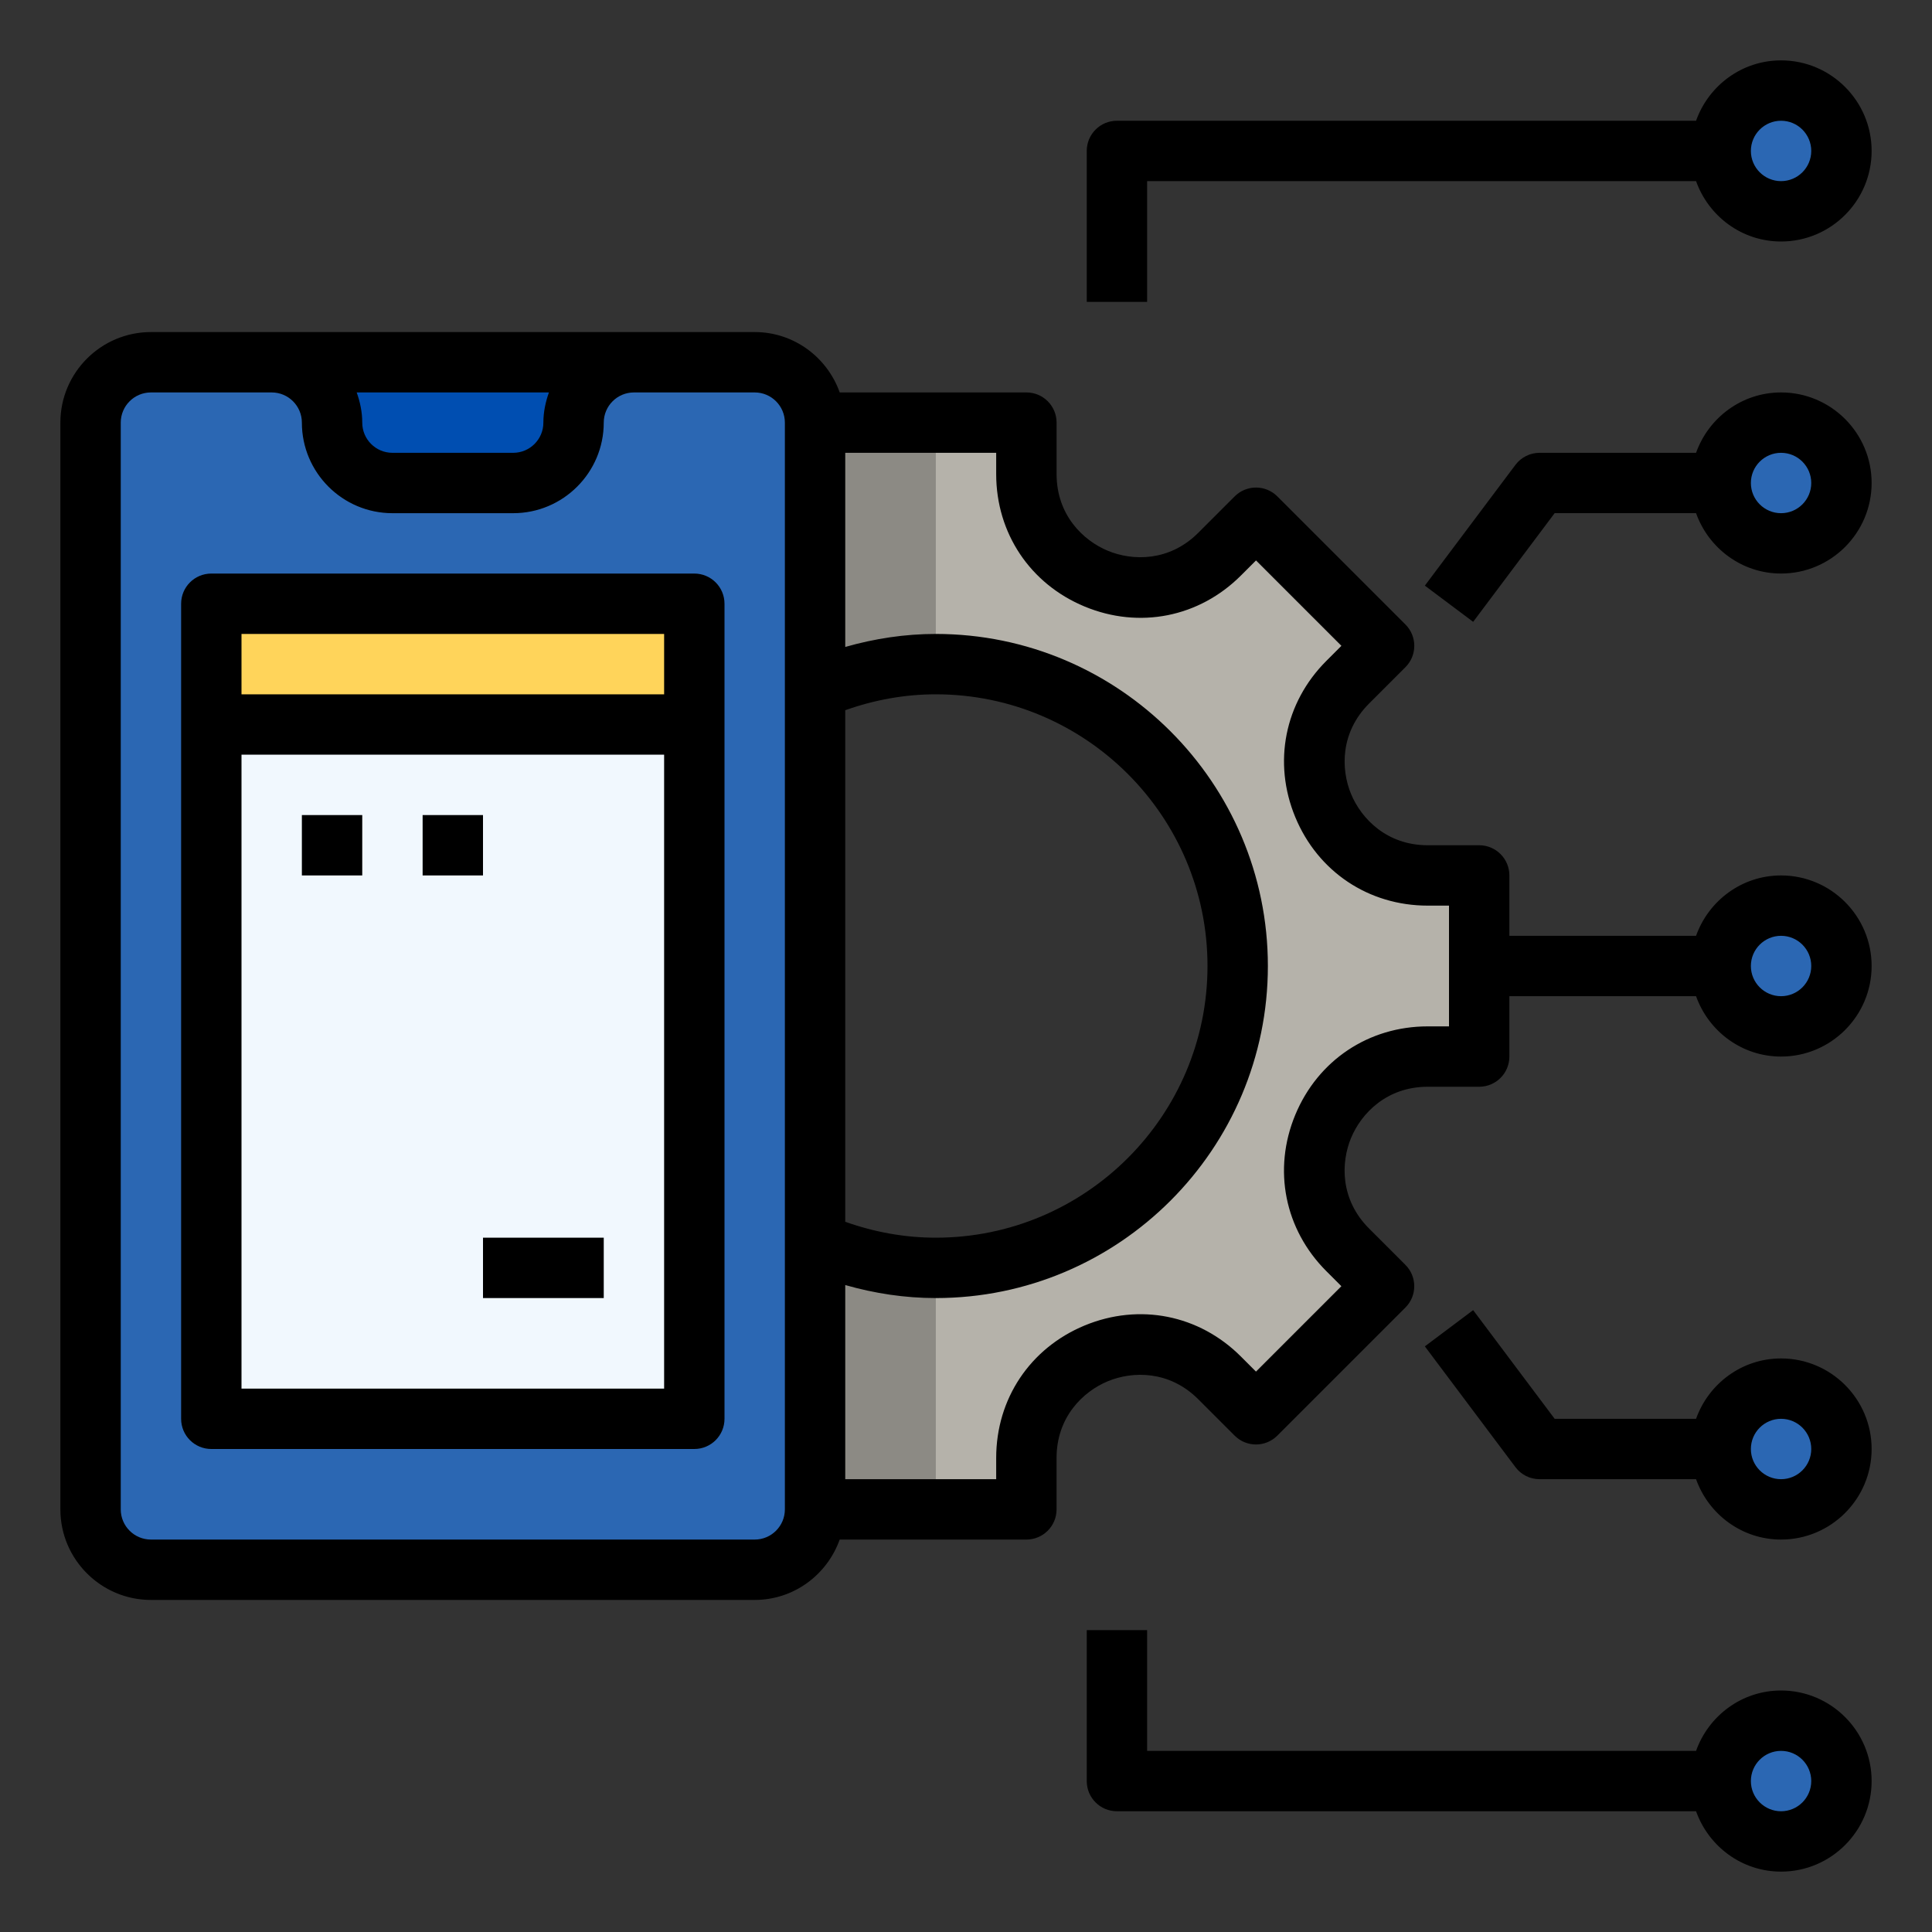 <svg id="Layer_1_1_" enable-background="new 0 0 64 64" height="512" viewBox="0 0 64 64" width="512" xmlns="http://www.w3.org/2000/svg"><rect x="0" y="0" width="64" height="64" fill="#333333" stroke="none"/><path d="m47.296 29c-3.341 0-5.014-4.039-2.652-6.402l1.205-1.205-4.243-4.243-1.205 1.205c-2.362 2.363-6.401.69-6.401-2.651v-1.704h-7v8.838c1.226-.536 2.577-.838 4-.838 5.523 0 10 4.477 10 10s-4.477 10-10 10c-1.423 0-2.774-.302-4-.838v8.838h7v-1.704c0-3.341 4.039-5.014 6.402-2.652l1.205 1.205 4.243-4.243-1.205-1.205c-2.363-2.362-.69-6.401 2.651-6.401h1.704v-3-3z" fill="#b5b2aa"/><path d="m11 14c0 1.105.895 2 2 2h4c1.105 0 2-.895 2-2s.895-2 2-2h-12c1.105 0 2 .895 2 2z" fill="#004eb1"/><g fill="#2b67b3"><path d="m27 22.838v-8.838c0-1.105-.895-2-2-2h-4c-1.105 0-2 .895-2 2s-.895 2-2 2h-4c-1.105 0-2-.895-2-2s-.895-2-2-2h-1-3c-1.105 0-2 .895-2 2v36c0 1.105.895 2 2 2h20c1.105 0 2-.895 2-2v-8.838zm-4 1.162v23h-16v-23-4h16z"/><circle cx="59" cy="32" r="2"/><circle cx="59" cy="16" r="2"/><circle cx="59" cy="5" r="2"/><circle cx="59" cy="48" r="2"/><circle cx="59" cy="59" r="2"/></g><path d="m7 20h16v4h-16z" fill="#ffd45a"/><path d="m7 24h16v23h-16z" fill="#f1f8fe"/><path d="m27 41.162v8.838h4v-8c-1.423 0-2.774-.302-4-.838z" fill="#8c8a84"/><path d="m31 14h-4v8.838c1.226-.536 2.577-.838 4-.838z" fill="#8c8a84"/><path d="m59 29c-1.302 0-2.402.839-2.816 2h-6.184v-2c0-.553-.447-1-1-1h-1.704c-1.354 0-2.2-.877-2.54-1.697s-.362-2.039.596-2.997l1.205-1.205c.391-.391.391-1.023 0-1.414l-4.243-4.243c-.391-.391-1.023-.391-1.414 0l-1.205 1.205c-.959.959-2.179.936-2.997.596-.82-.34-1.697-1.186-1.697-2.54v-1.705c0-.553-.447-1-1-1h-6.184c-.414-1.161-1.514-2-2.816-2h-3-1-12.001-1-3c-1.654 0-3 1.346-3 3v36c0 1.654 1.346 3 3 3h20c1.302 0 2.402-.839 2.816-2h6.184c.553 0 1-.447 1-1v-1.704c0-1.354.877-2.2 1.697-2.54.818-.339 2.038-.363 2.997.596l1.205 1.205c.391.391 1.023.391 1.414 0l4.243-4.243c.391-.391.391-1.023 0-1.414l-1.205-1.205c-.958-.958-.936-2.177-.596-2.997s1.186-1.698 2.541-1.698h1.704c.553 0 1-.447 1-1v-2h6.184c.414 1.161 1.514 2 2.816 2 1.654 0 3-1.346 3-3s-1.346-3-3-3zm-31-5.473c.966-.343 1.97-.527 3-.527 4.963 0 9 4.037 9 9s-4.037 9-9 9c-1.03 0-2.034-.184-3-.527zm-9.816-10.527c-.112.314-.184.648-.184 1 0 .552-.448 1-1 1h-4c-.552 0-1-.448-1-1 0-.352-.072-.686-.184-1zm7.816 37c0 .552-.448 1-1 1h-20c-.552 0-1-.448-1-1v-36c0-.552.448-1 1-1h3 1c.552 0 1 .448 1 1 0 1.654 1.346 3 3 3h4c1.654 0 3-1.346 3-3 0-.552.448-1 1-1h1 3c.552 0 1 .448 1 1zm22-16h-.704c-1.958 0-3.639 1.123-4.389 2.932-.749 1.809-.354 3.793 1.03 5.177l.498.498-2.829 2.829-.498-.498c-1.385-1.386-3.367-1.778-5.177-1.03-1.808.749-2.931 2.43-2.931 4.388v.704h-5v-6.431c.974.278 1.976.431 3 .431 6.065 0 11-4.935 11-11s-4.935-11-11-11c-1.024 0-2.026.153-3 .431v-6.431h5v.704c0 1.958 1.123 3.639 2.932 4.389 1.811.75 3.794.354 5.177-1.03l.498-.498 2.829 2.829-.498.498c-1.385 1.384-1.779 3.368-1.03 5.177.749 1.808 2.43 2.931 4.388 2.931h.704zm11-1c-.552 0-1-.448-1-1s.448-1 1-1 1 .448 1 1-.448 1-1 1z"/><path d="m59 13c-1.302 0-2.402.839-2.816 2h-5.184c-.314 0-.611.148-.8.4l-3 4 1.6 1.199 2.7-3.6h4.684c.414 1.161 1.514 2 2.816 2 1.654 0 3-1.346 3-3s-1.346-2.999-3-2.999zm0 4c-.552 0-1-.448-1-1s.448-1 1-1 1 .448 1 1-.448 1-1 1z"/><path d="m59 2c-1.302 0-2.402.839-2.816 2h-19.184c-.553 0-1 .447-1 1v5h2v-4h18.184c.414 1.161 1.514 2 2.816 2 1.654 0 3-1.346 3-3s-1.346-3-3-3zm0 4c-.552 0-1-.448-1-1s.448-1 1-1 1 .448 1 1-.448 1-1 1z"/><path d="m59 45c-1.302 0-2.402.839-2.816 2h-4.684l-2.7-3.6-1.6 1.2 3 4c.188.252.485.4.8.4h5.184c.414 1.161 1.514 2 2.816 2 1.654 0 3-1.346 3-3s-1.346-3-3-3zm0 4c-.552 0-1-.448-1-1s.448-1 1-1 1 .448 1 1-.448 1-1 1z"/><path d="m59 56c-1.302 0-2.402.839-2.816 2h-18.184v-4h-2v5c0 .553.447 1 1 1h19.184c.414 1.161 1.514 2 2.816 2 1.654 0 3-1.346 3-3s-1.346-3-3-3zm0 4c-.552 0-1-.448-1-1s.448-1 1-1 1 .448 1 1-.448 1-1 1z"/><path d="m23 19h-16c-.553 0-1 .447-1 1v27c0 .553.447 1 1 1h16c.553 0 1-.447 1-1v-27c0-.553-.447-1-1-1zm-1 2v2h-14v-2zm-14 25v-21h14v21z"/><path d="m10 27h2v2h-2z"/><path d="m14 27h2v2h-2z"/><path d="m16 41h4v2h-4z"/></svg>